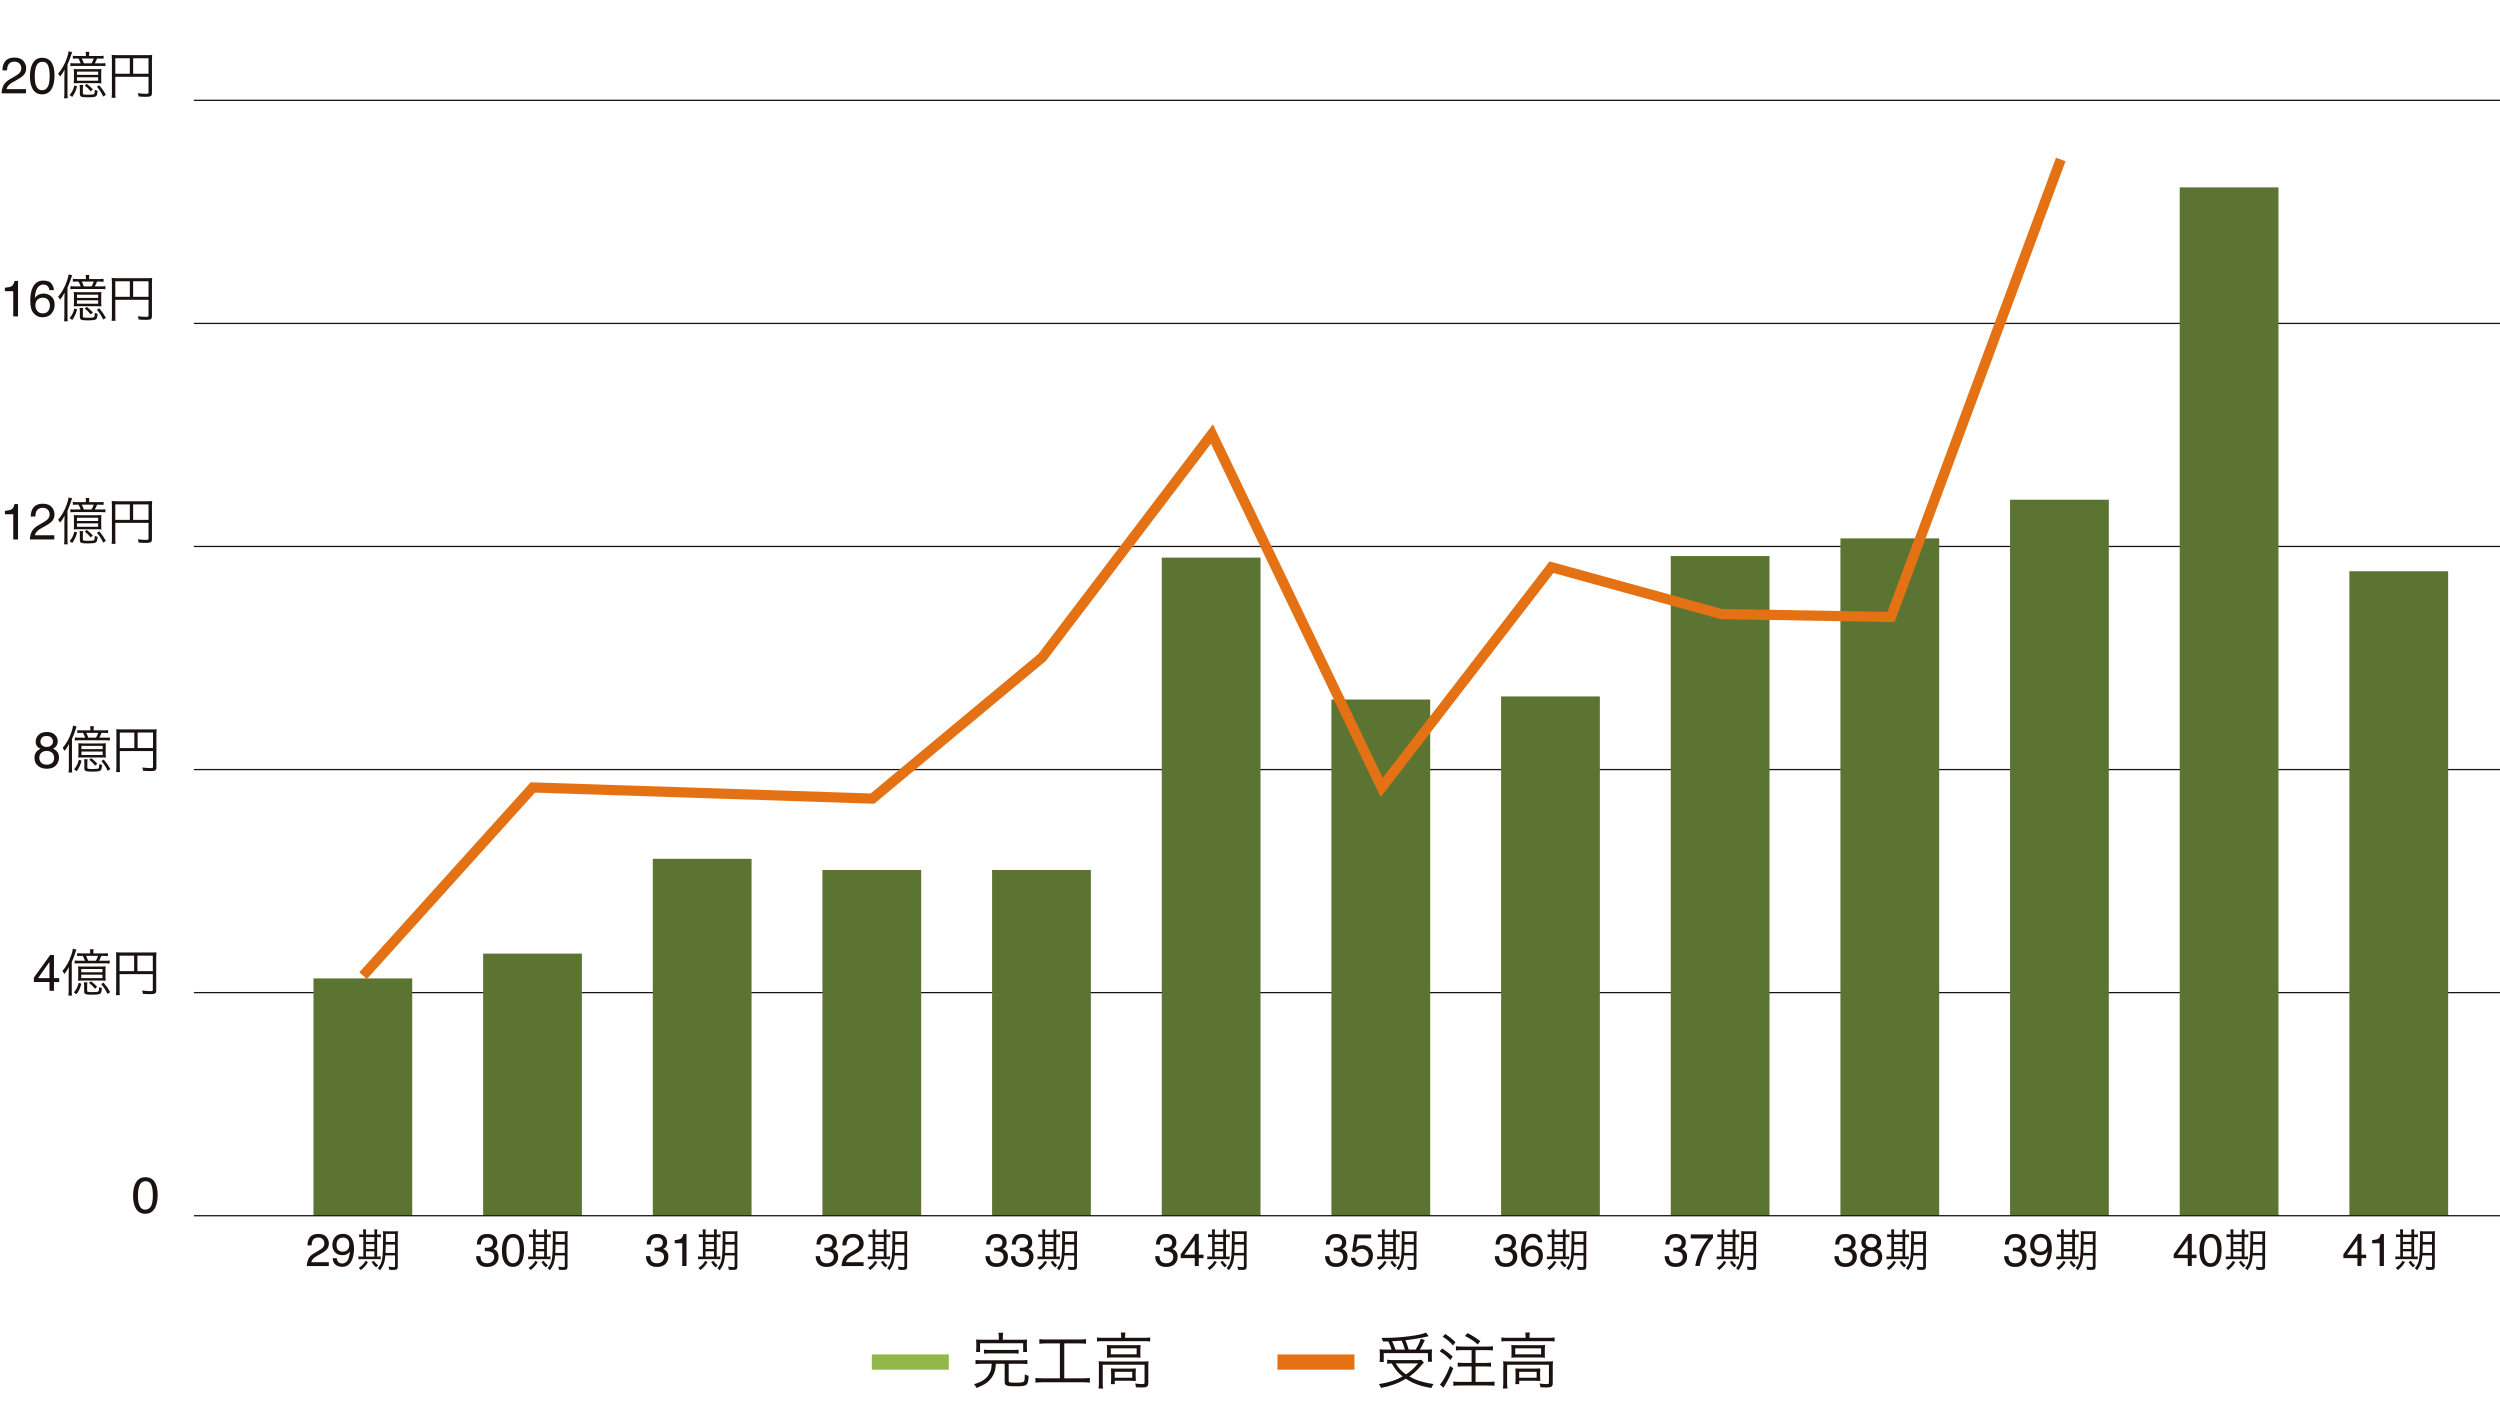 <?xml version="1.0" encoding="UTF-8"?>
<svg id="_レイヤー_2" data-name="レイヤー 2" xmlns="http://www.w3.org/2000/svg" width="173.15mm" height="98.18mm" xmlns:xlink="http://www.w3.org/1999/xlink" viewBox="0 0 490.81 278.29">
  <defs>
    <style>
      .cls-1 {
        stroke: #92b84c;
      }

      .cls-1, .cls-2, .cls-3, .cls-4, .cls-5 {
        fill: none;
      }

      .cls-1, .cls-5 {
        stroke-width: 3px;
      }

      .cls-6 {
        clip-path: url(#clippath);
      }

      .cls-2, .cls-7, .cls-8 {
        stroke-width: 0px;
      }

      .cls-7 {
        fill: #5c7432;
      }

      .cls-3 {
        stroke-width: 2px;
      }

      .cls-3, .cls-4, .cls-5 {
        stroke-miterlimit: 10;
      }

      .cls-3, .cls-5 {
        stroke: #e47214;
      }

      .cls-9 {
        clip-path: url(#clippath-1);
      }

      .cls-4 {
        stroke: #191210;
        stroke-width: .25px;
      }

      .cls-8 {
        fill: #191210;
      }

      .cls-10 {
        isolation: isolate;
      }
    </style>
    <clipPath id="clippath">
      <rect class="cls-2" y="12.67" width="490.81" height="265.62"/>
    </clipPath>
    <clipPath id="clippath-1">
      <polygon class="cls-2" points="0 0 490.81 4.57 490.81 278.29 0 278.29 0 0"/>
    </clipPath>
  </defs>
  <g id="_レイヤー_1-2" data-name="レイヤー 1">
    <g id="_グループ_37" data-name="グループ 37">
      <g id="_グループ_34" data-name="グループ 34">
        <g class="cls-6">
          <g id="_グループ_33" data-name="グループ 33">
            <g id="_完工高" data-name="完工高" class="cls-10">
              <g class="cls-10">
                <path class="cls-8" d="M192.72,267.74c-.5,0-.86.02-1.2.07v-.83c.34.05.66.07,1.2.07h7.78c.54,0,.86-.02,1.2-.07v.83c-.34-.05-.68-.07-1.2-.07h-2.47v3.33c0,.34.17.38,1.38.38,1.36,0,1.63-.08,1.71-.48.05-.24.07-.54.07-1.17.31.17.44.23.74.3-.06,1.92-.24,2.06-2.6,2.06-1.75,0-2.09-.14-2.09-.86v-3.56h-1.73c-.07,1.06-.17,1.51-.48,2.13-.37.78-.96,1.4-1.74,1.88-.35.2-.82.43-1.57.74-.13-.29-.29-.53-.49-.74,1.09-.35,1.56-.58,2.06-.97.71-.55,1.19-1.34,1.33-2.2.04-.25.06-.43.08-.85h-2ZM196.09,262.59c0-.38-.02-.68-.08-.95h.95c-.06.23-.08.55-.08.95v.43h3.57c.54,0,.83-.01,1.2-.05-.04.24-.05.44-.05.82v.79c0,.37.01.59.05.84h-.78v-1.71h-8.46v1.71h-.79c.04-.28.05-.48.05-.84v-.79c0-.35-.01-.56-.05-.82.36.04.68.05,1.21.05h3.26v-.43ZM193.18,264.96c.32.05.55.06,1.05.06h4.68c.5,0,.73-.01,1.06-.06v.8c-.31-.05-.58-.06-1.06-.06h-4.68c-.48,0-.74.01-1.05.06v-.8Z"/>
                <path class="cls-8" d="M205.43,263.74c-.56,0-.96.02-1.38.07v-.91c.38.05.76.07,1.39.07h6.38c.62,0,1-.02,1.39-.07v.91c-.43-.05-.82-.07-1.38-.07h-2.89v6.85h3.62c.62,0,1-.02,1.4-.08v.94c-.38-.06-.8-.08-1.4-.08h-7.88c-.6,0-.98.02-1.4.08v-.94c.41.06.78.08,1.42.08h3.38v-6.85h-2.65Z"/>
                <path class="cls-8" d="M220.11,262.42c0-.31-.02-.54-.07-.82h.91c-.05.26-.07.49-.07.8v.24h3.74c.5,0,.82-.02,1.19-.07v.79c-.38-.05-.71-.06-1.19-.06h-8.07c-.47,0-.82.01-1.19.06v-.79c.35.05.7.07,1.21.07h3.54v-.23ZM215.75,268.32c0-.42-.01-.72-.05-1.08.35.04.68.05,1.19.05h7.44c.59,0,.85-.01,1.16-.05-.04.37-.05.64-.05,1.06v3.18c0,.41-.07.61-.28.74-.19.13-.4.17-1.03.17-.28,0-.35,0-1.12-.04-.02-.32-.06-.47-.16-.74.48.07.94.11,1.36.11s.49-.04.49-.28v-3.51h-8.21v3.45c0,.53.01.82.07,1.22h-.89c.05-.32.07-.74.07-1.21v-3.07ZM217.35,264.95c0-.38-.01-.66-.04-.91.31.04.62.05,1.14.05h4.45c.47,0,.68-.01,1.02-.05-.02.35-.04.52-.04.92v.65c0,.53,0,.67.04.94-.35-.04-.59-.05-1.1-.05h-4.43c-.46,0-.7.01-1.08.05.02-.25.04-.47.04-.94v-.66ZM218.08,265.88h5.07v-1.18h-5.07v1.18ZM222.97,270.26c0,.43.01.61.04.85-.31-.02-.68-.04-1.1-.04h-3.05v.66h-.78c.04-.25.06-.56.06-1v-1.2c0-.38-.01-.62-.04-.88.28.02.53.04.97.04h2.88c.46,0,.74-.01,1.05-.04-.02.24-.04.42-.04.82v.78ZM218.85,270.48h3.43v-1.17h-3.43v1.17Z"/>
              </g>
            </g>
            <g id="_受注高" data-name="受注高" class="cls-10">
              <g class="cls-10">
                <path class="cls-8" d="M279.54,267.5c-.17.16-.25.24-.41.43-.84,1.03-1.49,1.64-2.43,2.3,1.34.77,2.7,1.19,4.74,1.49-.17.23-.3.47-.43.78-2.19-.38-3.51-.86-5-1.82-1.5.89-2.9,1.4-4.88,1.8-.13-.31-.22-.47-.43-.75,1.85-.28,3.29-.73,4.67-1.51-.94-.75-1.33-1.21-2.15-2.55-.38.01-.6.04-.89.07v-.8c.3.05.68.07,1.2.07h4.46c.52,0,.8-.01,1.06-.06l.5.56ZM273.2,264.96c-.17-.56-.37-1.07-.64-1.61-.25.01-.44.01-1.07.02-.06-.29-.11-.4-.28-.71,2.21,0,3.77-.1,5.61-.35,1.55-.2,2.51-.42,3.14-.7l.53.71q-.16.02-.48.11c-1.05.26-2.59.52-4.1.68.29.66.44,1.13.64,1.83h1.39c.48-.8.74-1.36,1.01-2.13l.78.28c-.41.86-.67,1.36-.97,1.86h1.02c.65,0,1.04-.01,1.37-.05-.04.29-.05.56-.05.91v.78c0,.28.01.53.06.74h-.82v-1.68h-8.68v1.74h-.82c.04-.24.06-.55.06-.85v-.75c0-.31-.02-.58-.05-.9.36.05.76.06,1.48.06h.86ZM275.82,264.96c-.16-.6-.38-1.21-.64-1.76-.6.05-1.01.08-1.88.12.26.52.47,1.03.67,1.64h1.85ZM274.02,267.66c.62,1,1.08,1.5,2,2.16,1-.66,1.6-1.2,2.38-2.16h-4.38Z"/>
                <path class="cls-8" d="M283.11,264.74c.86.53,1.34.89,2.09,1.58l-.46.67c-.74-.78-1.25-1.19-2.09-1.69l.46-.56ZM285.32,268.61c-.61,1.49-.95,2.18-1.62,3.31l-.31.53-.7-.62c.63-.68,1.31-1.91,1.99-3.67l.64.46ZM283.74,261.89c.83.54,1.32.94,2.01,1.62l-.49.64c-.67-.77-1.15-1.16-2.02-1.73l.49-.53ZM287.09,265.06c-.49,0-.84.01-1.26.06v-.83c.35.05.72.07,1.26.07h4.76c.54,0,.94-.02,1.25-.07v.83c-.35-.04-.78-.06-1.25-.06h-2.16v2.51h1.8c.5,0,.92-.02,1.23-.07v.82c-.35-.04-.79-.06-1.23-.06h-1.8v3.03h2.4c.55,0,1.02-.02,1.32-.07v.84c-.35-.04-.83-.06-1.32-.06h-5.45c-.52,0-.95.02-1.32.06v-.84c.32.05.75.07,1.31.07h2.28v-3.03h-1.48c-.44,0-.89.02-1.25.06v-.82c.31.05.73.07,1.24.07h1.49v-2.51h-1.82ZM288.12,261.72c1.09.56,1.58.89,2.51,1.58l-.52.64c-.78-.7-1.44-1.13-2.5-1.66l.5-.56Z"/>
                <path class="cls-8" d="M299.51,262.42c0-.31-.02-.54-.07-.82h.91c-.05.26-.07.49-.07.8v.24h3.74c.5,0,.82-.02,1.19-.07v.79c-.38-.05-.71-.06-1.19-.06h-8.07c-.47,0-.81.01-1.19.06v-.79c.35.05.7.07,1.21.07h3.54v-.23ZM295.15,268.32c0-.42-.01-.72-.05-1.08.35.04.68.05,1.19.05h7.44c.59,0,.85-.01,1.16-.05-.04.37-.05.64-.05,1.06v3.18c0,.41-.07.61-.28.74-.19.13-.4.17-1.03.17-.28,0-.35,0-1.12-.04-.02-.32-.06-.47-.16-.74.48.07.93.11,1.35.11s.49-.04.49-.28v-3.51h-8.21v3.45c0,.53.01.82.07,1.22h-.89c.05-.32.07-.74.07-1.21v-3.07ZM296.75,264.95c0-.38-.01-.66-.04-.91.31.04.62.05,1.14.05h4.45c.47,0,.68-.01,1.02-.05-.02.35-.04.52-.04.92v.65c0,.53,0,.67.04.94-.35-.04-.59-.05-1.1-.05h-4.43c-.46,0-.7.01-1.08.05.02-.25.04-.47.04-.94v-.66ZM297.48,265.88h5.07v-1.18h-5.07v1.18ZM302.37,270.26c0,.43.01.61.04.85-.31-.02-.68-.04-1.1-.04h-3.05v.66h-.78c.04-.25.06-.56.06-1v-1.2c0-.38-.01-.62-.04-.88.28.02.53.04.97.04h2.88c.46,0,.74-.01,1.05-.04-.02.24-.04.42-.04.82v.78ZM298.25,270.48h3.43v-1.17h-3.43v1.17Z"/>
              </g>
            </g>
          </g>
        </g>
      </g>
      <path id="_パス_22" data-name="パス 22" class="cls-1" d="M171.16,267.4h15.11"/>
      <line id="_線_40" data-name="線 40" class="cls-5" x1="250.8" y1="267.4" x2="265.91" y2="267.4"/>
      <g id="_0" data-name=" 0" class="cls-10">
        <g class="cls-10">
          <path class="cls-8" d="M30.48,232.22c.31.58.47,1.37.47,2.37,0,.95-.14,1.74-.42,2.36-.41.89-1.08,1.34-2.01,1.34-.84,0-1.46-.36-1.88-1.09-.34-.61-.51-1.43-.51-2.45,0-.79.1-1.48.31-2.05.38-1.06,1.08-1.59,2.08-1.59.91,0,1.56.37,1.96,1.12ZM29.6,236.88c.27-.4.41-1.16.41-2.26,0-.79-.1-1.45-.29-1.96-.2-.51-.58-.77-1.14-.77-.52,0-.9.24-1.14.73-.24.49-.36,1.2-.36,2.15,0,.71.08,1.29.23,1.72.23.66.64.99,1.2.99.46,0,.82-.2,1.09-.61Z"/>
        </g>
      </g>
      <g id="_4億円" data-name=" 4億円" class="cls-10">
        <g class="cls-10">
          <path class="cls-8" d="M9.72,194.5v-1.71h-3.07v-.86l3.2-4.44h.74v4.54h1.03v.77h-1.03v1.71h-.88ZM9.71,192.03v-3.18l-2.24,3.18h2.24Z"/>
        </g>
        <g class="cls-10">
          <path class="cls-8" d="M13.48,191.31c0-.49.01-1.06.04-1.47-.29.56-.5.9-.88,1.37-.12-.22-.25-.42-.39-.58.73-.83,1.29-1.82,1.73-3.09.18-.53.29-.95.33-1.29l.69.17c-.07.15-.09.24-.17.5-.15.51-.45,1.29-.74,1.95v5.34c0,.6,0,.9.04,1.25h-.71c.05-.36.06-.66.06-1.23v-2.92ZM15.98,193.13c-.25.89-.48,1.38-.95,2.07l-.53-.36c.53-.64.74-1.08.94-1.89l.54.18ZM20.17,187.17c.47,0,.73,0,1.01-.05v.58c-.29-.03-.6-.04-1.01-.04h-.27c-.11.28-.27.62-.45.95h1.07c.5,0,.75,0,1.01-.05v.61c-.3-.04-.52-.05-1.01-.05h-4.88c-.45,0-.68,0-.98.05v-.61c.26.04.5.05.98.05h1.04c-.12-.35-.26-.66-.43-.95h-.12c-.45,0-.7,0-.99.04v-.58c.26.04.54.05.99.05h1.57v-.16c0-.28,0-.47-.05-.65h.73c-.04.2-.05.36-.05.66v.15h1.84ZM16.34,192.5c-.5,0-.74,0-1.02.04.03-.34.04-.47.04-1.01v-.94c0-.43,0-.64-.04-.88.26.03.46.04.98.04h3.47c.51,0,.7-.01.98-.04-.03.22-.04.46-.04.88v.94c0,.53,0,.71.04,1.01-.27-.03-.51-.04-1.03-.04h-3.38ZM15.95,190.87h4.16v-.64h-4.16v.64ZM15.95,192.02h4.16v-.68h-4.16v.68ZM17.17,192.85c-.05.23-.06.38-.06.75v.89c0,.24.13.28,1.06.28.71,0,1.06-.04,1.15-.15.09-.1.12-.32.13-.82.18.09.33.13.55.17-.05.68-.13.96-.31,1.1-.18.15-.69.21-1.7.21-1.19,0-1.47-.12-1.47-.63v-1.04c0-.31-.02-.51-.06-.76h.71ZM18.82,188.61c.18-.33.32-.63.43-.95h-2.35c.12.24.26.58.41.95h1.51ZM17.87,192.64c.53.41.84.68,1.21,1.09l-.44.38c-.37-.47-.67-.77-1.16-1.15l.39-.32ZM20.33,192.91c.59.71.88,1.12,1.3,1.87l-.52.35c-.41-.84-.7-1.29-1.25-1.93l.47-.29Z"/>
        </g>
        <g class="cls-10">
          <path class="cls-8" d="M23.48,194.3c0,.63,0,.83.05,1.06h-.78c.04-.27.06-.56.06-1.09v-6.43c0-.38,0-.62-.04-.89.26.03.51.04.92.04h6.1c.43,0,.68,0,.92-.04-.03.28-.04.5-.04.92v6.56c0,.6-.22.74-1.19.74-.4,0-.95-.02-1.43-.06-.03-.25-.07-.41-.16-.65.7.08,1.19.12,1.58.12.44,0,.53-.04.53-.23v-3.11h-6.52v3.06ZM26.33,187.61h-2.85v3.04h2.85v-3.04ZM30,190.65v-3.04h-3.02v3.04h3.02Z"/>
        </g>
      </g>
      <g id="_8億円" data-name=" 8億円" class="cls-10">
        <g class="cls-10">
          <path class="cls-8" d="M7.39,146.62c-.26-.26-.38-.6-.38-1.02,0-.52.19-.97.57-1.34.38-.37.91-.56,1.6-.56s1.2.18,1.58.53c.38.35.57.77.57,1.24,0,.44-.11.79-.33,1.06-.12.15-.32.3-.58.45.29.13.52.29.69.46.31.33.47.75.47,1.27,0,.62-.21,1.14-.62,1.57-.41.43-1,.64-1.75.64-.68,0-1.26-.18-1.73-.55-.47-.37-.71-.91-.71-1.61,0-.41.1-.77.3-1.07.2-.3.5-.53.9-.69-.24-.1-.44-.23-.57-.37ZM10.23,149.78c.27-.22.4-.55.4-.98s-.14-.8-.42-1.03c-.28-.23-.63-.35-1.06-.35s-.76.12-1.03.36c-.27.24-.4.57-.4.99,0,.36.12.68.36.95.24.26.62.4,1.13.4.41,0,.74-.11,1.01-.33ZM10.07,146.32c.22-.22.33-.48.33-.78,0-.26-.1-.5-.31-.72s-.52-.33-.95-.33-.73.11-.92.33-.28.47-.28.77c0,.33.12.59.37.77.24.19.53.28.86.28.39,0,.69-.11.91-.33Z"/>
        </g>
        <g class="cls-10">
          <path class="cls-8" d="M13.52,147.51c0-.49,0-1.06.04-1.47-.29.56-.5.9-.88,1.37-.12-.22-.25-.42-.39-.58.73-.83,1.29-1.82,1.73-3.09.18-.53.29-.95.33-1.29l.69.17c-.07.15-.09.24-.17.5-.15.51-.45,1.29-.74,1.95v5.34c0,.6,0,.9.04,1.25h-.71c.05-.36.06-.66.06-1.23v-2.92ZM16.02,149.33c-.25.89-.48,1.38-.95,2.07l-.53-.36c.53-.64.74-1.08.94-1.89l.54.18ZM20.21,143.38c.47,0,.73,0,1.01-.05v.58c-.29-.03-.6-.04-1.01-.04h-.27c-.11.28-.27.62-.45.95h1.07c.5,0,.75,0,1.01-.05v.61c-.3-.04-.52-.05-1.01-.05h-4.88c-.45,0-.68,0-.98.05v-.61c.26.04.5.05.98.05h1.04c-.12-.35-.26-.66-.43-.95h-.12c-.45,0-.7,0-.99.04v-.58c.26.04.54.05.99.05h1.57v-.16c0-.28,0-.47-.05-.65h.73c-.04.2-.05.36-.05.66v.15h1.84ZM16.38,148.7c-.5,0-.74,0-1.02.04.03-.34.04-.47.04-1.01v-.94c0-.43,0-.64-.04-.88.26.03.46.04.98.04h3.47c.51,0,.7-.01.98-.04-.03.22-.04.46-.04.88v.94c0,.53,0,.71.04,1.01-.27-.03-.51-.04-1.03-.04h-3.38ZM15.99,147.07h4.16v-.64h-4.16v.64ZM15.99,148.22h4.16v-.68h-4.16v.68ZM17.21,149.05c-.05.23-.06.38-.06.75v.89c0,.24.13.28,1.06.28.71,0,1.06-.04,1.15-.15.09-.1.12-.32.13-.82.18.09.33.13.55.17-.05.68-.13.96-.31,1.1-.18.15-.69.21-1.7.21-1.19,0-1.47-.12-1.47-.63v-1.04c0-.31-.02-.51-.06-.76h.71ZM18.86,144.82c.18-.33.32-.63.43-.95h-2.35c.12.24.26.58.41.95h1.51ZM17.91,148.84c.53.41.84.68,1.21,1.09l-.44.38c-.37-.47-.67-.77-1.16-1.15l.39-.32ZM20.37,149.11c.59.71.88,1.12,1.3,1.87l-.52.35c-.41-.84-.7-1.29-1.25-1.93l.47-.29Z"/>
        </g>
        <g class="cls-10">
          <path class="cls-8" d="M23.52,150.51c0,.63,0,.83.05,1.06h-.78c.04-.27.06-.56.06-1.09v-6.43c0-.38,0-.62-.04-.89.26.03.51.04.92.04h6.1c.43,0,.68,0,.92-.04-.03.28-.04.5-.04.92v6.56c0,.6-.22.74-1.19.74-.4,0-.95-.02-1.43-.06-.03-.25-.07-.41-.16-.65.7.08,1.19.12,1.58.12.44,0,.53-.04.53-.23v-3.11h-6.52v3.06ZM26.37,143.82h-2.85v3.04h2.85v-3.04ZM30.04,146.85v-3.04h-3.02v3.04h3.02Z"/>
        </g>
      </g>
      <g id="_グループ_36" data-name="グループ 36">
        <g class="cls-9">
          <g id="_マスクグループ_6" data-name="マスクグループ 6">
            <g id="_12億円" data-name=" 12億円" class="cls-10">
              <g class="cls-10">
                <path class="cls-8" d="M.96,100.96v-.67c.63-.06,1.08-.17,1.33-.31.25-.14.44-.49.56-1.03h.69v6.96h-.94v-4.95H.96Z"/>
                <path class="cls-8" d="M6.25,104.34c.22-.45.64-.85,1.27-1.22l.94-.54c.42-.24.71-.45.88-.63.27-.27.4-.58.4-.93,0-.41-.12-.73-.37-.97-.24-.24-.57-.36-.98-.36-.6,0-1.02.23-1.25.69-.12.25-.19.58-.21,1.02h-.89c0-.61.12-1.11.34-1.49.38-.68,1.05-1.02,2.02-1.02.8,0,1.39.22,1.75.65.37.43.55.92.55,1.45,0,.56-.2,1.04-.59,1.44-.23.23-.64.51-1.23.84l-.67.37c-.32.18-.57.34-.75.5-.33.28-.53.6-.62.94h3.82v.83h-4.8c.03-.6.16-1.13.37-1.57Z"/>
              </g>
              <g class="cls-10">
                <path class="cls-8" d="M12.64,102.71c0-.49.01-1.06.04-1.47-.29.56-.5.9-.88,1.37-.12-.22-.25-.42-.39-.58.73-.83,1.29-1.82,1.73-3.09.18-.53.29-.95.33-1.29l.69.17c-.07.15-.09.24-.17.5-.15.51-.45,1.29-.74,1.95v5.34c0,.6,0,.9.04,1.25h-.71c.05-.36.06-.66.06-1.23v-2.92ZM15.14,104.53c-.25.89-.48,1.38-.95,2.07l-.53-.36c.53-.64.74-1.08.94-1.89l.54.18ZM19.33,98.58c.47,0,.73,0,1.01-.05v.58c-.29-.03-.6-.04-1.01-.04h-.27c-.11.28-.27.62-.45.95h1.07c.5,0,.75,0,1.01-.05v.61c-.3-.04-.52-.05-1.01-.05h-4.88c-.45,0-.68,0-.98.05v-.61c.26.04.5.05.98.05h1.04c-.12-.35-.26-.66-.43-.95h-.12c-.45,0-.7,0-.99.04v-.58c.26.04.54.05.99.05h1.57v-.16c0-.28,0-.47-.05-.65h.73c-.04.2-.05.36-.05.66v.15h1.84ZM15.5,103.9c-.5,0-.74,0-1.02.04.03-.34.04-.47.04-1.01v-.94c0-.43,0-.64-.04-.88.26.03.46.04.98.04h3.47c.51,0,.7-.01.98-.04-.03.22-.04.46-.04.88v.94c0,.53,0,.71.04,1.01-.27-.03-.51-.04-1.03-.04h-3.38ZM15.11,102.28h4.16v-.64h-4.16v.64ZM15.11,103.42h4.16v-.68h-4.16v.68ZM16.33,104.25c-.05.23-.06.38-.06.75v.89c0,.24.13.28,1.06.28.71,0,1.06-.04,1.15-.15.09-.1.12-.32.13-.82.18.09.33.13.55.17-.05.68-.13.96-.31,1.1-.18.15-.69.21-1.7.21-1.19,0-1.47-.12-1.47-.63v-1.04c0-.31-.02-.51-.06-.76h.71ZM17.98,100.02c.18-.33.32-.63.43-.95h-2.35c.12.24.26.58.41.95h1.51ZM17.03,104.04c.53.41.84.68,1.21,1.09l-.44.38c-.37-.47-.67-.77-1.16-1.15l.39-.32ZM19.49,104.31c.59.71.88,1.12,1.3,1.87l-.52.35c-.41-.84-.7-1.29-1.25-1.93l.47-.29Z"/>
              </g>
              <g class="cls-10">
                <path class="cls-8" d="M22.64,105.71c0,.63,0,.83.05,1.06h-.78c.04-.27.06-.56.06-1.09v-6.43c0-.38-.01-.62-.04-.89.26.03.51.04.92.04h6.1c.43,0,.68,0,.92-.04-.03.28-.04.5-.04.92v6.56c0,.6-.22.74-1.19.74-.4,0-.95-.02-1.43-.06-.03-.25-.07-.41-.16-.65.7.08,1.19.12,1.58.12.44,0,.53-.04.53-.23v-3.11h-6.52v3.06ZM25.49,99.02h-2.85v3.04h2.85v-3.04ZM29.16,102.06v-3.04h-3.02v3.04h3.02Z"/>
              </g>
            </g>
            <g id="_16億円" data-name=" 16億円" class="cls-10">
              <g class="cls-10">
                <path class="cls-8" d="M.96,57.16v-.67c.63-.06,1.08-.17,1.33-.31.25-.14.44-.49.56-1.03h.69v6.96h-.94v-4.95H.96Z"/>
                <path class="cls-8" d="M10.12,55.7c.31.41.46.82.46,1.25h-.87c-.05-.28-.14-.49-.25-.65-.21-.29-.53-.44-.96-.44-.49,0-.88.23-1.17.68-.29.45-.45,1.1-.48,1.95.2-.3.46-.52.76-.66.28-.13.59-.2.94-.2.59,0,1.1.19,1.53.56.44.37.65.93.65,1.67,0,.63-.21,1.2-.62,1.69-.41.49-1,.74-1.77.74-.65,0-1.22-.25-1.69-.75-.48-.5-.71-1.33-.71-2.51,0-.87.11-1.61.32-2.21.41-1.16,1.15-1.74,2.23-1.74.78,0,1.33.2,1.63.61ZM9.46,61.05c.23-.31.34-.68.34-1.1,0-.36-.1-.7-.31-1.02-.21-.32-.58-.49-1.12-.49-.38,0-.71.12-.99.38-.28.25-.43.63-.43,1.13,0,.44.13.81.39,1.12.26.3.62.45,1.08.45s.81-.16,1.04-.47Z"/>
              </g>
              <g class="cls-10">
                <path class="cls-8" d="M12.64,58.92c0-.49.01-1.06.04-1.47-.29.56-.5.9-.88,1.37-.12-.22-.25-.42-.39-.58.73-.83,1.29-1.82,1.73-3.09.18-.53.29-.95.33-1.29l.69.17c-.07.15-.09.24-.17.5-.15.51-.45,1.29-.74,1.95v5.34c0,.6,0,.9.04,1.25h-.71c.05-.36.06-.66.06-1.23v-2.92ZM15.14,60.74c-.25.89-.48,1.38-.95,2.07l-.53-.36c.53-.64.74-1.08.94-1.89l.54.18ZM19.33,54.78c.47,0,.73,0,1.01-.05v.58c-.29-.03-.6-.04-1.01-.04h-.27c-.11.28-.27.62-.45.95h1.07c.5,0,.75,0,1.01-.05v.61c-.3-.04-.52-.05-1.01-.05h-4.88c-.45,0-.68,0-.98.05v-.61c.26.04.5.05.98.05h1.04c-.12-.35-.26-.66-.43-.95h-.12c-.45,0-.7,0-.99.04v-.58c.26.04.54.05.99.05h1.57v-.16c0-.28,0-.47-.05-.65h.73c-.04.2-.05.36-.05.66v.15h1.84ZM15.5,60.11c-.5,0-.74,0-1.02.04.03-.34.04-.47.04-1.01v-.94c0-.43,0-.64-.04-.88.26.03.46.04.98.04h3.47c.51,0,.7-.01.98-.04-.03.22-.04.46-.04.88v.94c0,.53,0,.71.04,1.01-.27-.03-.51-.04-1.03-.04h-3.38ZM15.11,58.48h4.16v-.64h-4.16v.64ZM15.11,59.63h4.16v-.68h-4.16v.68ZM16.33,60.46c-.05.23-.06.38-.06.75v.89c0,.24.13.28,1.06.28.71,0,1.06-.04,1.15-.15.09-.1.12-.32.13-.82.18.09.33.13.55.17-.05.68-.13.96-.31,1.1-.18.15-.69.21-1.7.21-1.19,0-1.47-.12-1.47-.63v-1.04c0-.31-.02-.51-.06-.76h.71ZM17.98,56.22c.18-.33.32-.63.43-.95h-2.35c.12.24.26.58.41.95h1.51ZM17.03,60.25c.53.41.84.68,1.21,1.09l-.44.38c-.37-.47-.67-.77-1.16-1.15l.39-.32ZM19.49,60.52c.59.71.88,1.12,1.3,1.87l-.52.35c-.41-.84-.7-1.29-1.25-1.93l.47-.29Z"/>
              </g>
              <g class="cls-10">
                <path class="cls-8" d="M22.64,61.92c0,.63,0,.83.05,1.06h-.78c.04-.27.06-.56.06-1.09v-6.43c0-.38-.01-.62-.04-.89.26.03.51.04.92.04h6.1c.43,0,.68,0,.92-.04-.03.28-.04.5-.04.92v6.56c0,.6-.22.74-1.19.74-.4,0-.95-.02-1.43-.06-.03-.25-.07-.41-.16-.65.7.08,1.19.12,1.58.12.44,0,.53-.04.53-.23v-3.11h-6.52v3.06ZM25.49,55.22h-2.85v3.04h2.85v-3.04ZM29.16,58.26v-3.04h-3.02v3.04h3.02Z"/>
              </g>
            </g>
            <g id="_20億円" data-name=" 20億円" class="cls-10">
              <g class="cls-10">
                <path class="cls-8" d="M.69,16.75c.22-.45.64-.85,1.27-1.22l.94-.54c.42-.24.71-.45.88-.63.27-.27.4-.58.4-.93,0-.41-.12-.73-.37-.97-.24-.24-.57-.36-.98-.36-.6,0-1.02.23-1.25.69-.12.25-.19.58-.21,1.02H.48c0-.61.12-1.11.34-1.49.38-.68,1.05-1.02,2.02-1.02.8,0,1.39.22,1.75.65.37.43.55.92.55,1.45,0,.56-.2,1.04-.59,1.44-.23.23-.64.51-1.23.84l-.67.37c-.32.18-.57.34-.75.5-.33.28-.53.6-.62.94h3.82v.83H.31c.03-.6.16-1.13.37-1.57Z"/>
                <path class="cls-8" d="M10.23,12.45c.31.58.47,1.37.47,2.37,0,.95-.14,1.74-.42,2.36-.41.89-1.08,1.34-2.01,1.34-.84,0-1.46-.36-1.88-1.09-.34-.61-.51-1.43-.51-2.45,0-.79.1-1.48.31-2.05.38-1.06,1.08-1.59,2.08-1.59.9,0,1.56.37,1.96,1.12ZM9.34,17.11c.27-.4.41-1.16.41-2.26,0-.79-.1-1.45-.29-1.96-.2-.51-.58-.77-1.14-.77-.52,0-.9.24-1.14.73-.24.49-.36,1.2-.36,2.15,0,.71.08,1.29.23,1.72.24.66.64.99,1.2.99.46,0,.82-.2,1.09-.61Z"/>
              </g>
              <g class="cls-10">
                <path class="cls-8" d="M12.64,15.13c0-.49.01-1.06.04-1.47-.29.56-.5.9-.88,1.37-.12-.22-.25-.42-.39-.58.73-.83,1.29-1.82,1.73-3.09.18-.53.29-.95.33-1.29l.69.17c-.07.15-.09.24-.17.5-.15.51-.45,1.29-.74,1.95v5.34c0,.6,0,.9.04,1.25h-.71c.05-.36.06-.66.06-1.23v-2.92ZM15.14,16.95c-.25.89-.48,1.38-.95,2.07l-.53-.36c.53-.64.74-1.08.94-1.89l.54.18ZM19.33,10.99c.47,0,.73,0,1.01-.05v.58c-.29-.03-.6-.04-1.01-.04h-.27c-.11.28-.27.62-.45.95h1.07c.5,0,.75,0,1.01-.05v.61c-.3-.04-.52-.05-1.01-.05h-4.88c-.45,0-.68,0-.98.05v-.61c.26.04.5.05.98.05h1.04c-.12-.35-.26-.66-.43-.95h-.12c-.45,0-.7,0-.99.04v-.58c.26.04.54.05.99.05h1.57v-.16c0-.28,0-.47-.05-.65h.73c-.04.2-.05.36-.05.66v.15h1.84ZM15.5,16.32c-.5,0-.74,0-1.02.04.03-.34.04-.47.04-1.01v-.94c0-.43,0-.64-.04-.88.26.03.46.04.98.04h3.47c.51,0,.7-.01.98-.04-.03.22-.04.46-.04.88v.94c0,.53,0,.71.04,1.01-.27-.03-.51-.04-1.03-.04h-3.38ZM15.11,14.69h4.16v-.64h-4.16v.64ZM15.11,15.84h4.16v-.68h-4.16v.68ZM16.33,16.67c-.05.23-.06.38-.06.75v.89c0,.24.13.28,1.06.28.71,0,1.06-.04,1.15-.15.09-.1.12-.32.13-.82.18.09.33.13.55.17-.05.68-.13.96-.31,1.1-.18.15-.69.21-1.7.21-1.19,0-1.47-.12-1.47-.63v-1.04c0-.31-.02-.51-.06-.76h.71ZM17.98,12.43c.18-.33.32-.63.43-.95h-2.35c.12.24.26.58.41.95h1.51ZM17.03,16.46c.53.41.84.68,1.21,1.09l-.44.38c-.37-.47-.67-.77-1.16-1.15l.39-.32ZM19.49,16.73c.59.71.88,1.12,1.3,1.87l-.52.35c-.41-.84-.7-1.29-1.25-1.93l.47-.29Z"/>
              </g>
              <g class="cls-10">
                <path class="cls-8" d="M22.64,18.13c0,.63,0,.83.05,1.06h-.78c.04-.27.06-.56.06-1.09v-6.43c0-.38-.01-.62-.04-.89.26.03.51.04.92.04h6.1c.43,0,.68,0,.92-.04-.03.28-.04.5-.04.92v6.56c0,.6-.22.74-1.19.74-.4,0-.95-.02-1.43-.06-.03-.25-.07-.41-.16-.65.7.08,1.19.12,1.58.12.44,0,.53-.04.53-.23v-3.11h-6.52v3.06ZM25.49,11.43h-2.85v3.04h2.85v-3.04ZM29.16,14.47v-3.04h-3.02v3.04h3.02Z"/>
              </g>
            </g>
          </g>
        </g>
      </g>
      <line id="_線_41" data-name="線 41" class="cls-4" x1="38.07" y1="107.28" x2="490.81" y2="107.28"/>
      <line id="_線_42" data-name="線 42" class="cls-4" x1="38.07" y1="194.87" x2="490.81" y2="194.87"/>
      <line id="_線_43" data-name="線 43" class="cls-4" x1="38.07" y1="151.08" x2="490.81" y2="151.08"/>
      <line id="_線_44" data-name="線 44" class="cls-4" x1="38.07" y1="63.49" x2="490.81" y2="63.49"/>
      <line id="_線_45" data-name="線 45" class="cls-4" x1="38.07" y1="19.69" x2="490.81" y2="19.69"/>
      <g id="_29期" data-name=" 29期" class="cls-10">
        <g class="cls-10">
          <path class="cls-8" d="M60.54,247.12c.2-.4.58-.77,1.14-1.09l.84-.49c.38-.22.64-.41.8-.56.24-.24.36-.52.36-.84,0-.37-.11-.66-.33-.87s-.51-.32-.88-.32c-.54,0-.92.21-1.12.62-.11.22-.17.53-.18.92h-.8c0-.55.11-.99.3-1.34.34-.61.95-.91,1.82-.91.72,0,1.25.19,1.58.58.33.39.5.82.5,1.3,0,.5-.18.93-.53,1.29-.21.21-.57.46-1.1.76l-.6.33c-.29.16-.51.31-.68.45-.29.26-.48.54-.55.85h3.44v.75h-4.32c.03-.54.14-1.01.34-1.42Z"/>
          <path class="cls-8" d="M66.13,247.01c.02.44.19.74.5.91.16.09.34.13.54.13.38,0,.7-.16.97-.47.27-.32.46-.95.57-1.92-.18.28-.39.47-.65.59-.26.11-.54.17-.84.17-.61,0-1.09-.19-1.44-.57-.35-.38-.53-.86-.53-1.46s.17-1.07.52-1.51c.35-.43.86-.65,1.54-.65.92,0,1.55.41,1.9,1.24.19.45.29,1.02.29,1.7,0,.77-.12,1.45-.35,2.05-.38.99-1.03,1.48-1.95,1.48-.62,0-1.08-.16-1.4-.48-.32-.32-.48-.73-.48-1.21h.8ZM68.18,245.41c.26-.21.39-.57.39-1.08,0-.46-.12-.81-.35-1.03-.23-.23-.53-.34-.89-.34-.39,0-.69.13-.92.39-.23.26-.34.6-.34,1.04,0,.41.1.74.3.98s.52.36.95.36c.31,0,.6-.1.86-.31Z"/>
        </g>
        <g class="cls-10">
          <path class="cls-8" d="M71.31,242.2c0-.36-.02-.6-.05-.85h.63c-.04.23-.04.5-.04.86v.16h1.66v-.17c0-.4,0-.64-.04-.85h.62c-.04.22-.05.49-.05.86v.16c.32,0,.58-.02.75-.05v.58c-.19-.03-.37-.04-.75-.04v3.84c.32,0,.55-.02.71-.04v.56c-.21-.02-.47-.03-.82-.03h-2.84c-.36,0-.53,0-.73.04v-.58c.18.04.38.04.72.04h.25v-3.84h-.05c-.37,0-.6,0-.77.04v-.58c.16.04.4.05.77.05h.05v-.17ZM72.24,247.78c-.44.7-.71,1.01-1.4,1.56-.12-.19-.21-.29-.41-.43.67-.44,1.02-.8,1.35-1.4l.47.28ZM73.5,243.8v-.94h-1.66v.94h1.66ZM73.5,245.2v-.95h-1.66v.95h1.66ZM73.5,246.7v-1.04h-1.66v1.04h1.66ZM73.37,247.5c.29.42.47.61.88.93-.18.13-.26.21-.41.39-.39-.36-.59-.59-.87-1.04l.41-.28ZM75.66,246.47c-.12,1.32-.37,2.03-1.05,2.92-.22-.26-.23-.27-.44-.41.54-.63.76-1.12.89-2.04.09-.66.15-2.25.15-4.18,0-.6,0-.81-.04-1.06.25.03.45.04.86.04h1.24c.41,0,.61,0,.86-.04-.03.21-.04.48-.04.87v6.07c0,.31-.08.5-.24.58-.11.06-.36.1-.73.1-.13,0-.22,0-.71-.04-.03-.26-.05-.37-.14-.64.5.09.7.12.99.12.22,0,.29-.05.29-.2v-2.1h-1.89ZM75.74,244.32c-.02.88-.02,1.07-.05,1.65h1.86v-1.65h-1.81ZM77.55,242.24h-1.8v1.58h1.8v-1.58Z"/>
        </g>
      </g>
      <g id="_30期" data-name=" 30期" class="cls-10">
        <g class="cls-10">
          <path class="cls-8" d="M93.97,248.1c-.34-.41-.5-.91-.5-1.49h.83c.04.41.11.7.23.89.21.33.58.5,1.11.5.42,0,.75-.11,1-.33s.38-.51.38-.86c0-.43-.13-.74-.4-.91-.27-.17-.63-.26-1.11-.26-.05,0-.11,0-.16,0-.05,0-.11,0-.17,0v-.7c.08,0,.15.01.21.02.06,0,.12,0,.18,0,.3,0,.54-.05.73-.14.33-.16.5-.46.5-.88,0-.31-.11-.55-.33-.72s-.48-.25-.78-.25c-.53,0-.89.18-1.09.53-.11.19-.17.47-.19.83h-.78c0-.47.09-.87.28-1.2.32-.59.89-.88,1.7-.88.64,0,1.14.14,1.49.43.35.29.53.7.53,1.24,0,.39-.1.7-.31.94-.13.15-.3.27-.5.35.33.09.59.27.78.53.19.26.28.58.28.95,0,.6-.2,1.09-.59,1.47-.39.38-.96.57-1.68.57s-1.28-.21-1.62-.61Z"/>
          <path class="cls-8" d="M102.46,243.25c.28.52.42,1.23.42,2.13,0,.86-.13,1.56-.38,2.12-.37.8-.97,1.21-1.81,1.21-.76,0-1.32-.33-1.69-.98-.31-.55-.46-1.28-.46-2.21,0-.71.09-1.33.28-1.84.35-.96.97-1.43,1.88-1.43.81,0,1.4.34,1.77,1.01ZM101.67,247.44c.24-.36.37-1.04.37-2.03,0-.71-.09-1.3-.26-1.76-.18-.46-.52-.69-1.03-.69-.47,0-.81.22-1.02.66-.22.44-.32,1.08-.32,1.94,0,.64.07,1.16.21,1.55.21.59.57.89,1.08.89.41,0,.74-.18.98-.54Z"/>
        </g>
        <g class="cls-10">
          <path class="cls-8" d="M104.64,242.2c0-.36-.02-.6-.05-.85h.63c-.04.23-.04.5-.04.86v.16h1.66v-.17c0-.4,0-.64-.04-.85h.62c-.04.22-.05.49-.05.86v.16c.32,0,.58-.02.75-.05v.58c-.19-.03-.37-.04-.75-.04v3.84c.32,0,.55-.02.71-.04v.56c-.21-.02-.47-.03-.82-.03h-2.84c-.36,0-.53,0-.73.04v-.58c.18.04.38.04.72.04h.25v-3.84h-.05c-.37,0-.6,0-.77.04v-.58c.16.04.4.05.77.05h.05v-.17ZM105.57,247.78c-.44.7-.71,1.01-1.4,1.56-.12-.19-.21-.29-.41-.43.67-.44,1.02-.8,1.35-1.4l.47.28ZM106.83,243.8v-.94h-1.66v.94h1.66ZM106.83,245.2v-.95h-1.66v.95h1.66ZM106.83,246.7v-1.04h-1.66v1.04h1.66ZM106.7,247.5c.29.42.47.61.88.93-.18.13-.26.21-.41.39-.39-.36-.59-.59-.87-1.04l.4-.28ZM108.99,246.47c-.12,1.32-.37,2.03-1.05,2.92-.21-.26-.22-.27-.44-.41.54-.63.76-1.12.89-2.04.09-.66.15-2.25.15-4.18,0-.6,0-.81-.04-1.06.25.03.45.04.86.04h1.24c.41,0,.61,0,.86-.04-.03.21-.04.48-.04.87v6.07c0,.31-.08.5-.24.58-.11.06-.36.1-.73.1-.13,0-.22,0-.71-.04-.03-.26-.05-.37-.14-.64.5.09.7.12.99.12.22,0,.29-.05.29-.2v-2.1h-1.89ZM109.07,244.32c-.02.88-.02,1.07-.05,1.65h1.86v-1.65h-1.81ZM110.88,242.24h-1.8v1.58h1.8v-1.58Z"/>
        </g>
      </g>
      <g id="_31期" data-name=" 31期" class="cls-10">
        <g class="cls-10">
          <path class="cls-8" d="M127.31,248.1c-.34-.41-.5-.91-.5-1.49h.83c.04.41.11.7.23.89.21.33.58.5,1.11.5.42,0,.75-.11,1-.33s.38-.51.38-.86c0-.43-.13-.74-.4-.91-.27-.17-.63-.26-1.11-.26-.05,0-.11,0-.16,0-.05,0-.11,0-.17,0v-.7c.08,0,.15.01.21.02s.12,0,.18,0c.3,0,.54-.05.73-.14.33-.16.5-.46.5-.88,0-.31-.11-.55-.33-.72s-.48-.25-.78-.25c-.53,0-.89.18-1.09.53-.11.19-.17.47-.19.83h-.78c0-.47.09-.87.28-1.2.32-.59.89-.88,1.7-.88.64,0,1.14.14,1.49.43.35.29.53.7.53,1.24,0,.39-.1.7-.31.94-.13.15-.3.27-.5.35.33.09.59.27.78.53.19.26.28.58.28.95,0,.6-.2,1.09-.59,1.47s-.96.57-1.68.57-1.28-.21-1.62-.61Z"/>
          <path class="cls-8" d="M132.46,244.08v-.61c.57-.06.97-.15,1.2-.28.23-.13.39-.44.5-.92h.62v6.27h-.84v-4.46h-1.48Z"/>
        </g>
        <g class="cls-10">
          <path class="cls-8" d="M137.98,242.2c0-.36-.02-.6-.05-.85h.63c-.04.23-.04.5-.04.86v.16h1.66v-.17c0-.4,0-.64-.04-.85h.62c-.04.22-.05.49-.05.86v.16c.32,0,.58-.02.75-.05v.58c-.19-.03-.37-.04-.75-.04v3.84c.32,0,.55-.02.71-.04v.56c-.21-.02-.47-.03-.82-.03h-2.84c-.36,0-.53,0-.73.04v-.58c.18.04.38.04.72.04h.25v-3.84h-.05c-.37,0-.6,0-.77.04v-.58c.16.04.4.05.77.05h.05v-.17ZM138.91,247.78c-.44.7-.71,1.01-1.4,1.56-.12-.19-.21-.29-.41-.43.67-.44,1.02-.8,1.35-1.4l.47.28ZM140.17,243.8v-.94h-1.66v.94h1.66ZM140.17,245.2v-.95h-1.66v.95h1.66ZM140.17,246.7v-1.04h-1.66v1.04h1.66ZM140.03,247.5c.29.42.47.61.88.93-.18.13-.26.21-.41.39-.39-.36-.59-.59-.87-1.04l.41-.28ZM142.33,246.47c-.12,1.32-.37,2.03-1.05,2.92-.22-.26-.23-.27-.44-.41.54-.63.76-1.12.89-2.04.09-.66.15-2.25.15-4.18,0-.6,0-.81-.04-1.06.25.03.45.04.86.04h1.24c.41,0,.61,0,.86-.04-.03.21-.04.48-.04.87v6.07c0,.31-.08.5-.24.58-.11.06-.36.1-.73.1-.13,0-.22,0-.71-.04-.03-.26-.05-.37-.14-.64.5.09.7.12.99.12.22,0,.29-.05.29-.2v-2.1h-1.89ZM142.41,244.32c-.02.88-.02,1.07-.05,1.65h1.86v-1.65h-1.81ZM144.22,242.24h-1.8v1.58h1.8v-1.58Z"/>
        </g>
      </g>
      <g id="_32期" data-name=" 32期" class="cls-10">
        <g class="cls-10">
          <path class="cls-8" d="M160.64,248.1c-.34-.41-.5-.91-.5-1.49h.83c.04.41.11.7.23.89.21.33.58.5,1.11.5.42,0,.75-.11,1-.33s.38-.51.38-.86c0-.43-.13-.74-.4-.91-.27-.17-.63-.26-1.11-.26-.05,0-.11,0-.16,0-.05,0-.11,0-.17,0v-.7c.08,0,.15.01.21.02s.12,0,.18,0c.3,0,.54-.05.73-.14.33-.16.5-.46.5-.88,0-.31-.11-.55-.33-.72s-.48-.25-.78-.25c-.53,0-.89.18-1.09.53-.11.19-.17.47-.19.83h-.78c0-.47.09-.87.28-1.2.32-.59.89-.88,1.7-.88.64,0,1.14.14,1.49.43.35.29.53.7.53,1.24,0,.39-.1.7-.31.94-.13.15-.3.27-.5.35.33.09.59.27.78.53.19.26.28.58.28.95,0,.6-.2,1.09-.59,1.47s-.96.57-1.68.57-1.28-.21-1.62-.61Z"/>
          <path class="cls-8" d="M165.55,247.12c.19-.4.58-.77,1.14-1.09l.84-.49c.38-.22.64-.41.79-.56.24-.24.36-.52.36-.84,0-.37-.11-.66-.33-.87s-.51-.32-.88-.32c-.54,0-.92.21-1.12.62-.11.22-.17.53-.18.92h-.8c0-.55.11-.99.3-1.34.34-.61.95-.91,1.81-.91.72,0,1.25.19,1.58.58.33.39.5.82.5,1.3,0,.5-.18.93-.53,1.29-.21.21-.57.46-1.1.76l-.6.33c-.29.16-.51.31-.68.45-.29.26-.48.54-.55.85h3.44v.75h-4.32c.03-.54.14-1.01.34-1.42Z"/>
        </g>
        <g class="cls-10">
          <path class="cls-8" d="M171.31,242.2c0-.36-.02-.6-.05-.85h.63c-.04.23-.04.5-.04.86v.16h1.66v-.17c0-.4,0-.64-.04-.85h.62c-.04.22-.05.49-.05.86v.16c.32,0,.58-.02.75-.05v.58c-.19-.03-.37-.04-.75-.04v3.84c.32,0,.55-.02.71-.04v.56c-.21-.02-.47-.03-.82-.03h-2.84c-.36,0-.53,0-.73.04v-.58c.18.04.38.04.72.04h.25v-3.84h-.05c-.37,0-.6,0-.77.04v-.58c.16.04.4.05.77.05h.05v-.17ZM172.24,247.78c-.44.7-.71,1.01-1.4,1.56-.12-.19-.21-.29-.41-.43.67-.44,1.02-.8,1.35-1.4l.47.28ZM173.5,243.8v-.94h-1.66v.94h1.66ZM173.5,245.2v-.95h-1.66v.95h1.66ZM173.5,246.7v-1.04h-1.66v1.04h1.66ZM173.36,247.5c.29.42.47.61.88.93-.18.13-.26.21-.41.39-.39-.36-.59-.59-.87-1.04l.41-.28ZM175.66,246.47c-.12,1.32-.37,2.03-1.05,2.92-.22-.26-.23-.27-.44-.41.54-.63.76-1.12.89-2.04.09-.66.15-2.25.15-4.18,0-.6,0-.81-.04-1.06.25.03.45.04.86.04h1.24c.41,0,.61,0,.86-.04-.03.21-.04.48-.04.87v6.07c0,.31-.08.5-.24.58-.11.06-.36.1-.73.1-.13,0-.22,0-.71-.04-.03-.26-.05-.37-.14-.64.5.09.7.12.99.12.22,0,.29-.05.29-.2v-2.1h-1.89ZM175.74,244.32c-.02.88-.02,1.07-.05,1.65h1.86v-1.65h-1.81ZM177.55,242.24h-1.8v1.58h1.8v-1.58Z"/>
        </g>
      </g>
      <g id="_33期" data-name=" 33期" class="cls-10">
        <g class="cls-10">
          <path class="cls-8" d="M193.97,248.1c-.34-.41-.5-.91-.5-1.49h.83c.04.41.11.7.23.89.21.33.58.5,1.11.5.42,0,.75-.11,1-.33s.38-.51.38-.86c0-.43-.13-.74-.4-.91-.27-.17-.63-.26-1.11-.26-.05,0-.11,0-.16,0-.05,0-.11,0-.17,0v-.7c.08,0,.15.01.21.02.05,0,.12,0,.18,0,.3,0,.54-.05.73-.14.33-.16.5-.46.5-.88,0-.31-.11-.55-.33-.72s-.48-.25-.78-.25c-.53,0-.89.18-1.09.53-.11.19-.17.47-.19.83h-.78c0-.47.09-.87.28-1.2.32-.59.89-.88,1.7-.88.64,0,1.14.14,1.49.43.35.29.53.7.53,1.24,0,.39-.1.7-.31.94-.13.15-.3.27-.5.35.33.09.59.27.78.53.19.26.28.58.28.95,0,.6-.2,1.09-.59,1.47-.4.38-.96.57-1.68.57s-1.28-.21-1.62-.61Z"/>
          <path class="cls-8" d="M198.98,248.1c-.34-.41-.5-.91-.5-1.49h.83c.04.41.11.7.23.89.21.33.58.5,1.11.5.42,0,.75-.11,1-.33s.38-.51.38-.86c0-.43-.13-.74-.4-.91s-.63-.26-1.11-.26c-.05,0-.11,0-.16,0-.05,0-.11,0-.16,0v-.7c.08,0,.15.01.21.02s.12,0,.18,0c.29,0,.54-.05.73-.14.33-.16.5-.46.5-.88,0-.31-.11-.55-.33-.72s-.48-.25-.78-.25c-.53,0-.89.18-1.09.53-.11.19-.17.47-.19.83h-.78c0-.47.09-.87.28-1.2.32-.59.89-.88,1.7-.88.64,0,1.14.14,1.49.43.35.29.53.7.53,1.24,0,.39-.1.7-.31.94-.13.15-.3.27-.5.35.33.09.59.27.78.53.19.26.28.58.28.95,0,.6-.2,1.09-.59,1.47s-.96.57-1.68.57-1.29-.21-1.62-.61Z"/>
        </g>
        <g class="cls-10">
          <path class="cls-8" d="M204.64,242.2c0-.36-.02-.6-.05-.85h.63c-.04.23-.04.5-.04.86v.16h1.66v-.17c0-.4,0-.64-.04-.85h.62c-.04.22-.05.49-.05.86v.16c.32,0,.59-.02.75-.05v.58c-.19-.03-.37-.04-.75-.04v3.84c.32,0,.55-.02.71-.04v.56c-.21-.02-.47-.03-.82-.03h-2.85c-.36,0-.53,0-.73.04v-.58c.18.04.38.04.72.04h.25v-3.84h-.05c-.37,0-.6,0-.77.04v-.58c.16.04.4.05.77.05h.05v-.17ZM205.57,247.78c-.44.7-.71,1.01-1.4,1.56-.12-.19-.21-.29-.41-.43.67-.44,1.02-.8,1.35-1.4l.47.28ZM206.83,243.8v-.94h-1.66v.94h1.66ZM206.83,245.2v-.95h-1.66v.95h1.66ZM206.83,246.7v-1.04h-1.66v1.04h1.66ZM206.7,247.5c.29.42.47.61.88.93-.18.13-.26.21-.42.39-.39-.36-.59-.59-.87-1.04l.41-.28ZM208.99,246.47c-.12,1.32-.37,2.03-1.05,2.92-.22-.26-.23-.27-.44-.41.54-.63.76-1.12.89-2.04.09-.66.15-2.25.15-4.18,0-.6,0-.81-.04-1.06.25.03.45.04.87.04h1.24c.41,0,.61,0,.86-.04-.03.21-.04.48-.04.87v6.07c0,.31-.08.5-.24.58-.11.06-.36.1-.73.1-.13,0-.23,0-.71-.04-.03-.26-.05-.37-.14-.64.5.09.7.12.99.12.22,0,.29-.05.29-.2v-2.1h-1.89ZM209.07,244.32c-.02.88-.02,1.07-.05,1.65h1.86v-1.65h-1.81ZM210.88,242.24h-1.8v1.58h1.8v-1.58Z"/>
        </g>
      </g>
      <g id="_34期" data-name=" 34期" class="cls-10">
        <g class="cls-10">
          <path class="cls-8" d="M227.29,248.1c-.34-.41-.5-.91-.5-1.49h.83c.04.41.11.7.23.89.21.33.58.5,1.11.5.42,0,.75-.11,1-.33s.38-.51.38-.86c0-.43-.13-.74-.4-.91-.27-.17-.63-.26-1.11-.26-.05,0-.11,0-.16,0-.05,0-.11,0-.17,0v-.7c.08,0,.15.01.21.02s.12,0,.18,0c.3,0,.54-.05.73-.14.33-.16.5-.46.5-.88,0-.31-.11-.55-.33-.72s-.48-.25-.78-.25c-.53,0-.89.18-1.09.53-.11.19-.17.47-.19.83h-.78c0-.47.09-.87.28-1.2.32-.59.89-.88,1.7-.88.64,0,1.14.14,1.49.43.35.29.53.7.53,1.24,0,.39-.1.7-.31.94-.13.15-.3.27-.5.35.33.09.59.27.78.53.19.26.28.58.28.95,0,.6-.2,1.09-.59,1.47s-.96.57-1.68.57-1.28-.21-1.62-.61Z"/>
          <path class="cls-8" d="M234.56,248.54v-1.54h-2.76v-.77l2.88-4h.67v4.08h.93v.69h-.93v1.54h-.79ZM234.55,246.31v-2.86l-2.02,2.86h2.02Z"/>
        </g>
        <g class="cls-10">
          <path class="cls-8" d="M237.96,242.2c0-.36-.02-.6-.05-.85h.63c-.04.23-.04.5-.04.86v.16h1.66v-.17c0-.4,0-.64-.04-.85h.62c-.04.22-.05.49-.05.86v.16c.32,0,.58-.02.75-.05v.58c-.19-.03-.37-.04-.75-.04v3.84c.32,0,.55-.02.71-.04v.56c-.21-.02-.47-.03-.82-.03h-2.84c-.36,0-.53,0-.73.04v-.58c.18.04.38.04.72.04h.25v-3.84h-.05c-.37,0-.6,0-.77.04v-.58c.16.04.4.05.77.05h.05v-.17ZM238.88,247.78c-.44.7-.71,1.01-1.4,1.56-.12-.19-.21-.29-.41-.43.67-.44,1.02-.8,1.35-1.4l.47.28ZM240.14,243.8v-.94h-1.66v.94h1.66ZM240.14,245.2v-.95h-1.66v.95h1.66ZM240.14,246.7v-1.04h-1.66v1.04h1.66ZM240.01,247.5c.29.42.47.61.88.93-.18.13-.26.21-.42.39-.39-.36-.59-.59-.87-1.04l.41-.28ZM242.31,246.47c-.12,1.32-.37,2.03-1.05,2.92-.22-.26-.22-.27-.44-.41.54-.63.76-1.12.89-2.04.09-.66.15-2.25.15-4.18,0-.6,0-.81-.04-1.06.25.03.45.04.86.04h1.24c.41,0,.61,0,.86-.04-.03.21-.04.48-.04.87v6.07c0,.31-.08.5-.24.58-.11.06-.36.1-.73.1-.13,0-.23,0-.71-.04-.03-.26-.05-.37-.14-.64.5.09.7.12.99.12.22,0,.29-.05.29-.2v-2.1h-1.89ZM242.39,244.32c-.02.88-.02,1.07-.05,1.65h1.86v-1.65h-1.81ZM244.2,242.24h-1.8v1.58h1.8v-1.58Z"/>
        </g>
      </g>
      <g id="_35期" data-name=" 35期" class="cls-10">
        <g class="cls-10">
          <path class="cls-8" d="M260.64,248.1c-.34-.41-.5-.91-.5-1.49h.83c.04.41.11.7.23.89.21.33.58.5,1.11.5.42,0,.75-.11,1-.33s.38-.51.38-.86c0-.43-.13-.74-.4-.91-.27-.17-.63-.26-1.11-.26-.05,0-.11,0-.16,0-.05,0-.11,0-.17,0v-.7c.08,0,.15.01.21.02.06,0,.12,0,.18,0,.3,0,.54-.05.73-.14.33-.16.5-.46.5-.88,0-.31-.11-.55-.33-.72s-.48-.25-.78-.25c-.53,0-.89.18-1.09.53-.11.19-.17.47-.19.83h-.78c0-.47.09-.87.28-1.2.32-.59.89-.88,1.7-.88.64,0,1.14.14,1.49.43.35.29.53.7.53,1.24,0,.39-.1.7-.31.94-.13.15-.3.27-.5.35.33.09.59.27.78.53.19.26.28.58.28.95,0,.6-.2,1.09-.59,1.47-.39.38-.96.57-1.68.57s-1.28-.21-1.62-.61Z"/>
          <path class="cls-8" d="M266.04,246.93c.05.45.26.76.63.94.19.09.4.13.65.13.47,0,.82-.15,1.04-.45s.34-.63.34-.99c0-.44-.13-.78-.4-1.02s-.59-.36-.96-.36c-.27,0-.51.05-.7.16s-.36.25-.5.44l-.69-.04.48-3.39h3.27v.76h-2.68l-.27,1.75c.15-.11.29-.19.42-.25.23-.1.51-.15.81-.15.58,0,1.07.19,1.47.56.4.37.6.84.6,1.42s-.18,1.12-.55,1.57c-.37.46-.96.68-1.76.68-.51,0-.97-.14-1.36-.43-.39-.29-.61-.73-.66-1.33h.82Z"/>
        </g>
        <g class="cls-10">
          <path class="cls-8" d="M271.31,242.2c0-.36-.02-.6-.05-.85h.63c-.04.23-.04.5-.04.86v.16h1.66v-.17c0-.4,0-.64-.04-.85h.62c-.04.22-.05.49-.05.86v.16c.32,0,.58-.02.75-.05v.58c-.19-.03-.37-.04-.75-.04v3.84c.32,0,.55-.02.71-.04v.56c-.21-.02-.47-.03-.82-.03h-2.84c-.36,0-.53,0-.73.04v-.58c.18.04.38.04.72.04h.25v-3.84h-.05c-.37,0-.6,0-.77.04v-.58c.16.04.4.05.77.05h.05v-.17ZM272.24,247.78c-.44.7-.71,1.01-1.4,1.56-.12-.19-.21-.29-.41-.43.67-.44,1.02-.8,1.35-1.4l.47.28ZM273.5,243.8v-.94h-1.66v.94h1.66ZM273.5,245.2v-.95h-1.66v.95h1.66ZM273.5,246.7v-1.04h-1.66v1.04h1.66ZM273.36,247.5c.29.42.47.61.88.93-.18.13-.26.21-.41.39-.39-.36-.59-.59-.87-1.04l.4-.28ZM275.66,246.47c-.12,1.32-.37,2.03-1.05,2.92-.21-.26-.22-.27-.44-.41.54-.63.76-1.12.89-2.04.09-.66.15-2.25.15-4.18,0-.6,0-.81-.04-1.06.25.03.45.04.86.04h1.24c.41,0,.61,0,.86-.04-.03.21-.04.48-.04.87v6.07c0,.31-.08.5-.24.58-.11.06-.36.1-.73.1-.13,0-.22,0-.71-.04-.03-.26-.05-.37-.14-.64.5.09.7.12.99.12.22,0,.29-.05.29-.2v-2.1h-1.89ZM275.74,244.32c-.02.88-.02,1.07-.05,1.65h1.86v-1.65h-1.81ZM277.55,242.24h-1.8v1.58h1.8v-1.58Z"/>
        </g>
      </g>
      <g id="_36期" data-name=" 36期" class="cls-10">
        <g class="cls-10">
          <path class="cls-8" d="M293.97,248.1c-.34-.41-.5-.91-.5-1.49h.83c.04.41.11.7.23.89.21.33.58.5,1.11.5.42,0,.75-.11,1-.33s.38-.51.38-.86c0-.43-.13-.74-.4-.91-.27-.17-.63-.26-1.11-.26-.05,0-.11,0-.16,0-.05,0-.11,0-.17,0v-.7c.08,0,.15.01.21.02.06,0,.12,0,.18,0,.3,0,.54-.05.73-.14.33-.16.5-.46.5-.88,0-.31-.11-.55-.33-.72s-.48-.25-.78-.25c-.53,0-.89.18-1.09.53-.11.19-.17.47-.19.83h-.78c0-.47.09-.87.28-1.2.32-.59.89-.88,1.7-.88.64,0,1.14.14,1.49.43.35.29.53.7.53,1.24,0,.39-.1.7-.31.94-.13.15-.3.27-.5.35.33.09.59.27.78.53.19.26.28.58.28.95,0,.6-.2,1.09-.59,1.47-.39.38-.96.57-1.68.57s-1.28-.21-1.62-.61Z"/>
          <path class="cls-8" d="M302.36,242.77c.28.37.41.74.41,1.13h-.78c-.05-.25-.12-.44-.22-.58-.19-.26-.48-.4-.87-.4-.44,0-.79.2-1.05.61-.26.41-.41.99-.44,1.76.18-.27.41-.47.69-.6.25-.12.53-.18.84-.18.53,0,.99.17,1.38.5s.59.84.59,1.51c0,.57-.19,1.08-.56,1.52-.37.44-.9.66-1.59.66-.59,0-1.1-.22-1.53-.67-.43-.45-.64-1.2-.64-2.26,0-.78.09-1.45.29-1.99.37-1.04,1.04-1.56,2.01-1.56.7,0,1.19.18,1.47.55ZM301.77,247.58c.21-.28.31-.61.31-.99,0-.32-.09-.63-.28-.92-.19-.29-.52-.44-1.01-.44-.34,0-.64.11-.89.34-.26.23-.38.57-.38,1.02,0,.4.12.73.35,1,.23.27.55.41.97.41s.73-.14.93-.42Z"/>
        </g>
        <g class="cls-10">
          <path class="cls-8" d="M304.64,242.2c0-.36-.02-.6-.05-.85h.63c-.04.23-.04.5-.04.86v.16h1.66v-.17c0-.4,0-.64-.04-.85h.62c-.04.22-.05.49-.05.86v.16c.32,0,.58-.02.75-.05v.58c-.19-.03-.37-.04-.75-.04v3.84c.32,0,.55-.02.71-.04v.56c-.21-.02-.47-.03-.82-.03h-2.84c-.36,0-.53,0-.73.04v-.58c.18.04.38.04.72.04h.25v-3.84h-.05c-.37,0-.6,0-.77.04v-.58c.16.04.4.05.77.05h.05v-.17ZM305.57,247.78c-.44.7-.71,1.01-1.4,1.56-.12-.19-.21-.29-.41-.43.67-.44,1.02-.8,1.35-1.4l.47.28ZM306.83,243.8v-.94h-1.66v.94h1.66ZM306.83,245.2v-.95h-1.66v.95h1.66ZM306.83,246.7v-1.04h-1.66v1.04h1.66ZM306.69,247.5c.29.42.47.61.88.93-.18.13-.26.21-.41.39-.39-.36-.59-.59-.87-1.04l.4-.28ZM308.99,246.47c-.12,1.32-.37,2.03-1.05,2.92-.21-.26-.22-.27-.44-.41.54-.63.76-1.12.89-2.04.09-.66.15-2.25.15-4.18,0-.6,0-.81-.04-1.06.25.03.45.04.86.04h1.24c.41,0,.61,0,.86-.04-.03.21-.04.48-.04.87v6.07c0,.31-.08.5-.24.58-.11.06-.36.1-.73.1-.13,0-.22,0-.71-.04-.03-.26-.05-.37-.14-.64.5.09.7.12.99.12.22,0,.29-.05.29-.2v-2.1h-1.89ZM309.07,244.32c-.02.88-.02,1.07-.05,1.65h1.86v-1.65h-1.81ZM310.88,242.24h-1.8v1.58h1.8v-1.58Z"/>
        </g>
      </g>
      <g id="_37期" data-name=" 37期" class="cls-10">
        <g class="cls-10">
          <path class="cls-8" d="M327.31,248.1c-.34-.41-.5-.91-.5-1.49h.83c.04.41.11.7.23.89.21.33.58.5,1.11.5.42,0,.75-.11,1-.33s.38-.51.38-.86c0-.43-.13-.74-.4-.91-.27-.17-.63-.26-1.11-.26-.05,0-.11,0-.16,0-.05,0-.11,0-.17,0v-.7c.08,0,.15.01.21.02.05,0,.12,0,.18,0,.3,0,.54-.05.73-.14.33-.16.5-.46.5-.88,0-.31-.11-.55-.33-.72s-.48-.25-.78-.25c-.53,0-.89.18-1.09.53-.11.19-.17.47-.19.83h-.78c0-.47.09-.87.28-1.2.32-.59.89-.88,1.7-.88.64,0,1.14.14,1.49.43.35.29.53.7.53,1.24,0,.39-.1.7-.31.94-.13.15-.3.27-.5.35.33.09.59.27.78.53.19.26.28.58.28.95,0,.6-.2,1.09-.59,1.47-.4.38-.96.57-1.68.57s-1.28-.21-1.62-.61Z"/>
          <path class="cls-8" d="M336.3,242.35v.69c-.2.2-.47.54-.81,1.02-.34.49-.63,1.01-.89,1.57-.25.55-.45,1.05-.58,1.5-.08.29-.2.76-.33,1.4h-.87c.2-1.2.64-2.4,1.32-3.59.4-.7.82-1.3,1.27-1.81h-3.48v-.79h4.38Z"/>
        </g>
        <g class="cls-10">
          <path class="cls-8" d="M337.98,242.2c0-.36-.02-.6-.05-.85h.63c-.04.23-.04.5-.04.86v.16h1.66v-.17c0-.4,0-.64-.04-.85h.62c-.04.22-.05.49-.05.86v.16c.32,0,.59-.02.75-.05v.58c-.19-.03-.37-.04-.75-.04v3.84c.32,0,.55-.02.71-.04v.56c-.21-.02-.47-.03-.82-.03h-2.85c-.36,0-.53,0-.73.04v-.58c.18.04.38.04.72.04h.25v-3.84h-.05c-.37,0-.6,0-.77.04v-.58c.16.04.4.05.77.05h.05v-.17ZM338.9,247.78c-.44.7-.71,1.01-1.4,1.56-.12-.19-.21-.29-.41-.43.67-.44,1.02-.8,1.35-1.4l.47.28ZM340.16,243.8v-.94h-1.66v.94h1.66ZM340.16,245.2v-.95h-1.66v.95h1.66ZM340.16,246.7v-1.04h-1.66v1.04h1.66ZM340.03,247.5c.29.42.47.61.88.93-.18.13-.26.21-.42.39-.39-.36-.59-.59-.87-1.04l.41-.28ZM342.32,246.47c-.12,1.32-.37,2.03-1.05,2.92-.22-.26-.23-.27-.44-.41.54-.63.76-1.12.89-2.04.09-.66.15-2.25.15-4.18,0-.6,0-.81-.04-1.06.25.03.45.04.87.04h1.24c.41,0,.61,0,.86-.04-.03.21-.04.48-.04.87v6.07c0,.31-.08.5-.24.58-.11.06-.36.1-.73.1-.13,0-.23,0-.71-.04-.03-.26-.05-.37-.14-.64.5.09.7.12.99.12.22,0,.29-.05.29-.2v-2.1h-1.89ZM342.4,244.32c-.02.88-.02,1.07-.05,1.65h1.86v-1.65h-1.81ZM344.21,242.24h-1.8v1.58h1.8v-1.58Z"/>
        </g>
      </g>
      <g id="_38期" data-name=" 38期" class="cls-10">
        <g class="cls-10">
          <path class="cls-8" d="M360.64,248.1c-.34-.41-.5-.91-.5-1.49h.83c.04.41.11.7.23.89.21.33.58.5,1.11.5.42,0,.75-.11,1-.33s.38-.51.38-.86c0-.43-.13-.74-.4-.91-.27-.17-.63-.26-1.11-.26-.05,0-.11,0-.16,0-.05,0-.11,0-.17,0v-.7c.08,0,.15.01.21.02.05,0,.12,0,.18,0,.3,0,.54-.05.73-.14.33-.16.5-.46.5-.88,0-.31-.11-.55-.33-.72s-.48-.25-.78-.25c-.53,0-.89.18-1.09.53-.11.19-.17.47-.19.83h-.78c0-.47.09-.87.28-1.2.32-.59.89-.88,1.7-.88.64,0,1.14.14,1.49.43.35.29.53.7.53,1.24,0,.39-.1.7-.31.94-.13.15-.3.27-.5.35.33.09.59.27.78.53.19.26.28.58.28.95,0,.6-.2,1.09-.59,1.47-.4.38-.96.57-1.68.57s-1.28-.21-1.62-.61Z"/>
          <path class="cls-8" d="M365.78,244.86c-.23-.23-.35-.54-.35-.91,0-.47.17-.87.51-1.21.34-.34.82-.51,1.44-.51s1.08.16,1.42.48c.34.32.51.69.51,1.11,0,.39-.1.71-.3.95-.11.14-.28.27-.52.4.26.12.47.26.62.41.28.29.42.67.42,1.14,0,.55-.19,1.02-.56,1.41-.37.38-.9.58-1.58.58-.61,0-1.13-.17-1.55-.5-.42-.33-.63-.82-.63-1.45,0-.37.09-.69.27-.96.18-.27.45-.48.81-.62-.22-.09-.39-.2-.51-.33ZM368.34,247.7c.24-.2.36-.49.36-.89s-.12-.72-.37-.93-.57-.32-.96-.32-.69.11-.92.32c-.24.22-.36.51-.36.89,0,.33.11.61.33.85.22.24.56.36,1.01.36.37,0,.67-.1.91-.3ZM368.19,244.59c.2-.2.29-.43.29-.7,0-.23-.09-.45-.28-.65-.19-.2-.47-.29-.85-.29s-.66.1-.83.29c-.17.2-.25.43-.25.69,0,.3.11.53.33.7s.48.25.78.25c.35,0,.62-.1.82-.29Z"/>
        </g>
        <g class="cls-10">
          <path class="cls-8" d="M371.31,242.2c0-.36-.02-.6-.05-.85h.63c-.04.23-.04.5-.04.86v.16h1.66v-.17c0-.4,0-.64-.04-.85h.62c-.04.22-.05.49-.05.86v.16c.32,0,.59-.02.75-.05v.58c-.19-.03-.37-.04-.75-.04v3.84c.32,0,.55-.02.71-.04v.56c-.21-.02-.47-.03-.82-.03h-2.85c-.36,0-.53,0-.73.04v-.58c.18.04.38.04.72.04h.25v-3.84h-.05c-.37,0-.6,0-.77.04v-.58c.16.04.4.05.77.05h.05v-.17ZM372.24,247.78c-.44.7-.71,1.01-1.4,1.56-.12-.19-.21-.29-.41-.43.67-.44,1.02-.8,1.35-1.4l.47.28ZM373.5,243.8v-.94h-1.66v.94h1.66ZM373.5,245.2v-.95h-1.66v.95h1.66ZM373.5,246.7v-1.04h-1.66v1.04h1.66ZM373.36,247.5c.29.42.47.61.88.93-.18.13-.26.21-.42.39-.39-.36-.59-.59-.87-1.04l.41-.28ZM375.66,246.47c-.12,1.32-.37,2.03-1.05,2.92-.22-.26-.23-.27-.44-.41.54-.63.76-1.12.89-2.04.09-.66.15-2.25.15-4.18,0-.6,0-.81-.04-1.06.25.03.45.04.87.04h1.24c.41,0,.61,0,.86-.04-.03.21-.04.48-.04.87v6.07c0,.31-.08.5-.24.58-.11.06-.36.1-.73.1-.13,0-.23,0-.71-.04-.03-.26-.05-.37-.14-.64.5.09.7.12.99.12.22,0,.29-.05.29-.2v-2.1h-1.89ZM375.74,244.32c-.02.88-.02,1.07-.05,1.65h1.86v-1.65h-1.81ZM377.55,242.24h-1.8v1.58h1.8v-1.58Z"/>
        </g>
      </g>
      <g id="_39期" data-name=" 39期" class="cls-10">
        <g class="cls-10">
          <path class="cls-8" d="M393.96,248.1c-.34-.41-.5-.91-.5-1.49h.83c.04.41.11.7.23.89.21.33.58.5,1.11.5.42,0,.75-.11,1-.33s.38-.51.38-.86c0-.43-.13-.74-.4-.91-.27-.17-.63-.26-1.11-.26-.05,0-.11,0-.16,0-.05,0-.11,0-.17,0v-.7c.08,0,.15.01.21.02s.12,0,.18,0c.3,0,.54-.05.73-.14.33-.16.5-.46.5-.88,0-.31-.11-.55-.33-.72s-.48-.25-.78-.25c-.53,0-.89.18-1.09.53-.11.19-.17.47-.19.83h-.78c0-.47.09-.87.28-1.2.32-.59.89-.88,1.7-.88.64,0,1.14.14,1.49.43.35.29.53.7.53,1.24,0,.39-.1.7-.31.94-.13.15-.3.27-.5.35.33.09.59.27.78.53.19.26.28.58.28.95,0,.6-.2,1.09-.59,1.47s-.96.57-1.68.57-1.28-.21-1.62-.61Z"/>
          <path class="cls-8" d="M399.44,247.01c.02.44.19.74.51.91.16.09.34.13.54.13.38,0,.7-.16.97-.47.27-.32.46-.95.57-1.92-.18.28-.39.47-.65.59-.26.11-.54.17-.84.17-.61,0-1.09-.19-1.44-.57-.35-.38-.53-.86-.53-1.46s.17-1.07.52-1.51c.35-.43.86-.65,1.54-.65.92,0,1.55.41,1.9,1.24.19.45.29,1.02.29,1.7,0,.77-.12,1.45-.35,2.05-.38.99-1.03,1.48-1.95,1.48-.62,0-1.08-.16-1.4-.48-.32-.32-.48-.73-.48-1.21h.8ZM401.5,245.41c.26-.21.39-.57.39-1.08,0-.46-.12-.81-.35-1.03-.23-.23-.53-.34-.89-.34-.39,0-.69.13-.92.39-.23.26-.34.6-.34,1.04,0,.41.1.74.3.98s.52.36.95.36c.31,0,.6-.1.86-.31Z"/>
        </g>
        <g class="cls-10">
          <path class="cls-8" d="M404.63,242.2c0-.36-.02-.6-.05-.85h.63c-.04.23-.04.5-.04.86v.16h1.66v-.17c0-.4,0-.64-.04-.85h.62c-.04.22-.05.49-.05.86v.16c.32,0,.58-.02.75-.05v.58c-.19-.03-.37-.04-.75-.04v3.84c.32,0,.55-.02.71-.04v.56c-.21-.02-.47-.03-.82-.03h-2.84c-.36,0-.53,0-.73.04v-.58c.18.04.38.04.72.04h.25v-3.84h-.05c-.37,0-.6,0-.77.04v-.58c.16.04.4.05.77.05h.05v-.17ZM405.56,247.78c-.44.7-.71,1.01-1.4,1.56-.12-.19-.21-.29-.41-.43.67-.44,1.02-.8,1.35-1.4l.47.28ZM406.82,243.8v-.94h-1.66v.94h1.66ZM406.82,245.2v-.95h-1.66v.95h1.66ZM406.82,246.7v-1.04h-1.66v1.04h1.66ZM406.68,247.5c.29.42.47.61.88.93-.18.13-.26.21-.42.39-.39-.36-.59-.59-.87-1.04l.41-.28ZM408.98,246.47c-.12,1.32-.37,2.03-1.05,2.92-.22-.26-.22-.27-.44-.41.54-.63.76-1.12.89-2.04.09-.66.15-2.25.15-4.18,0-.6,0-.81-.04-1.06.25.03.45.04.86.04h1.24c.41,0,.61,0,.86-.04-.03.21-.04.48-.04.87v6.07c0,.31-.08.5-.24.58-.11.06-.36.1-.73.1-.13,0-.23,0-.71-.04-.03-.26-.05-.37-.14-.64.5.09.7.12.99.12.22,0,.29-.05.29-.2v-2.1h-1.89ZM409.06,244.32c-.02.88-.02,1.07-.05,1.65h1.86v-1.65h-1.81ZM410.87,242.24h-1.8v1.58h1.8v-1.58Z"/>
        </g>
      </g>
      <rect id="_長方形_116" data-name="長方形 116" class="cls-7" x="394.62" y="98.1" width="19.39" height="140.57"/>
      <rect id="_長方形_117" data-name="長方形 117" class="cls-7" x="361.32" y="105.69" width="19.39" height="132.99"/>
      <g id="_40期" data-name=" 40期" class="cls-10">
        <g class="cls-10">
          <path class="cls-8" d="M429.51,248.54v-1.54h-2.76v-.77l2.88-4h.67v4.08h.93v.69h-.93v1.54h-.79ZM429.5,246.31v-2.86l-2.02,2.86h2.02Z"/>
          <path class="cls-8" d="M435.73,243.25c.28.52.42,1.23.42,2.13,0,.86-.13,1.56-.38,2.12-.37.8-.97,1.21-1.81,1.21-.76,0-1.32-.33-1.69-.98-.31-.55-.46-1.28-.46-2.21,0-.71.09-1.33.28-1.84.35-.96.97-1.43,1.88-1.43.81,0,1.4.34,1.77,1.01ZM434.94,247.44c.24-.36.37-1.04.37-2.03,0-.71-.09-1.3-.26-1.76-.18-.46-.52-.69-1.03-.69-.47,0-.81.22-1.02.66-.21.44-.32,1.08-.32,1.94,0,.64.07,1.16.21,1.55.21.59.57.89,1.08.89.41,0,.74-.18.98-.54Z"/>
        </g>
        <g class="cls-10">
          <path class="cls-8" d="M437.92,242.2c0-.36-.02-.6-.05-.85h.63c-.04.23-.04.5-.04.86v.16h1.66v-.17c0-.4,0-.64-.04-.85h.62c-.04.22-.05.49-.05.86v.16c.32,0,.58-.02.75-.05v.58c-.19-.03-.37-.04-.75-.04v3.84c.32,0,.55-.02.71-.04v.56c-.21-.02-.47-.03-.82-.03h-2.84c-.36,0-.53,0-.73.04v-.58c.18.04.38.04.72.04h.25v-3.84h-.05c-.37,0-.6,0-.77.04v-.58c.16.04.4.05.77.05h.05v-.17ZM438.84,247.78c-.44.7-.71,1.01-1.4,1.56-.12-.19-.21-.29-.41-.43.67-.44,1.02-.8,1.35-1.4l.47.28ZM440.1,243.8v-.94h-1.66v.94h1.66ZM440.1,245.2v-.95h-1.66v.95h1.66ZM440.1,246.7v-1.04h-1.66v1.04h1.66ZM439.97,247.5c.29.42.47.61.88.93-.18.13-.26.21-.42.39-.39-.36-.59-.59-.87-1.04l.41-.28ZM442.26,246.47c-.12,1.32-.37,2.03-1.05,2.92-.22-.26-.22-.27-.44-.41.54-.63.76-1.12.89-2.04.09-.66.15-2.25.15-4.18,0-.6,0-.81-.04-1.06.25.03.45.04.86.04h1.24c.41,0,.61,0,.86-.04-.03.21-.04.48-.04.87v6.07c0,.31-.08.5-.24.58-.11.06-.36.1-.73.1-.13,0-.23,0-.71-.04-.03-.26-.05-.37-.14-.64.49.09.7.12.99.12.22,0,.29-.05.29-.2v-2.1h-1.89ZM442.34,244.32c-.02.88-.02,1.07-.05,1.65h1.86v-1.65h-1.81ZM444.15,242.24h-1.8v1.58h1.8v-1.58Z"/>
        </g>
      </g>
      <rect id="_長方形_118" data-name="長方形 118" class="cls-7" x="427.93" y="36.78" width="19.39" height="201.89"/>
      <g id="_41期" data-name=" 41期" class="cls-10">
        <g class="cls-10">
          <path class="cls-8" d="M462.82,248.54v-1.54h-2.76v-.77l2.88-4h.67v4.08h.93v.69h-.93v1.54h-.79ZM462.81,246.31v-2.86l-2.02,2.86h2.02Z"/>
          <path class="cls-8" d="M465.7,244.08v-.61c.57-.06.97-.15,1.2-.28.22-.13.39-.44.5-.92h.62v6.27h-.84v-4.46h-1.48Z"/>
        </g>
        <g class="cls-10">
          <path class="cls-8" d="M471.22,242.2c0-.36-.02-.6-.05-.85h.63c-.04.23-.04.5-.04.86v.16h1.66v-.17c0-.4,0-.64-.04-.85h.62c-.04.22-.05.49-.05.86v.16c.32,0,.59-.02.75-.05v.58c-.19-.03-.37-.04-.75-.04v3.84c.32,0,.55-.02.71-.04v.56c-.21-.02-.47-.03-.82-.03h-2.85c-.36,0-.53,0-.73.04v-.58c.18.04.38.04.72.04h.25v-3.84h-.05c-.37,0-.6,0-.77.04v-.58c.16.04.4.05.77.05h.05v-.17ZM472.15,247.78c-.44.7-.71,1.01-1.4,1.56-.12-.19-.21-.29-.41-.43.67-.44,1.02-.8,1.35-1.4l.47.28ZM473.41,243.8v-.94h-1.66v.94h1.66ZM473.41,245.2v-.95h-1.66v.95h1.66ZM473.41,246.7v-1.04h-1.66v1.04h1.66ZM473.28,247.5c.29.42.47.61.88.93-.18.13-.26.21-.42.39-.39-.36-.59-.59-.87-1.04l.41-.28ZM475.57,246.47c-.12,1.32-.37,2.03-1.05,2.92-.22-.26-.23-.27-.44-.41.54-.63.76-1.12.89-2.04.09-.66.15-2.25.15-4.18,0-.6,0-.81-.04-1.06.25.03.45.04.87.04h1.24c.41,0,.61,0,.86-.04-.03.21-.04.48-.04.87v6.07c0,.31-.08.5-.24.58-.11.06-.36.1-.73.1-.13,0-.23,0-.71-.04-.03-.26-.05-.37-.14-.64.5.09.7.12.99.12.22,0,.29-.05.29-.2v-2.1h-1.89ZM475.65,244.32c-.02.88-.02,1.07-.05,1.65h1.86v-1.65h-1.81ZM477.46,242.24h-1.8v1.58h1.8v-1.58Z"/>
        </g>
      </g>
      <rect id="_長方形_119" data-name="長方形 119" class="cls-7" x="461.24" y="112.14" width="19.39" height="126.53"/>
      <rect id="_長方形_120" data-name="長方形 120" class="cls-7" x="328.01" y="109.16" width="19.39" height="129.51"/>
      <rect id="_長方形_121" data-name="長方形 121" class="cls-7" x="294.7" y="136.72" width="19.39" height="101.95"/>
      <rect id="_長方形_122" data-name="長方形 122" class="cls-7" x="261.39" y="137.33" width="19.39" height="101.34"/>
      <rect id="_長方形_123" data-name="長方形 123" class="cls-7" x="228.08" y="109.47" width="19.39" height="129.2"/>
      <rect id="_長方形_124" data-name="長方形 124" class="cls-7" x="194.77" y="170.79" width="19.39" height="67.88"/>
      <rect id="_長方形_125" data-name="長方形 125" class="cls-7" x="161.46" y="170.79" width="19.39" height="67.88"/>
      <rect id="_長方形_126" data-name="長方形 126" class="cls-7" x="128.16" y="168.6" width="19.39" height="70.07"/>
      <rect id="_長方形_127" data-name="長方形 127" class="cls-7" x="94.85" y="187.21" width="19.39" height="51.46"/>
      <rect id="_長方形_128" data-name="長方形 128" class="cls-7" x="61.54" y="192.08" width="19.39" height="46.59"/>
      <path id="_パス_10" data-name="パス 10" class="cls-3" d="M404.58,31.3l-33.33,89.83-33.33-.59-33.33-9.19-33.33,43.24-33.33-69.39-33.33,43.85-33.33,27.73-33.33-1.1-33.33-1.09-33.33,36.95"/>
      <line id="_線_46" data-name="線 46" class="cls-4" x1="38.07" y1="238.67" x2="490.81" y2="238.67"/>
    </g>
  </g>
</svg>